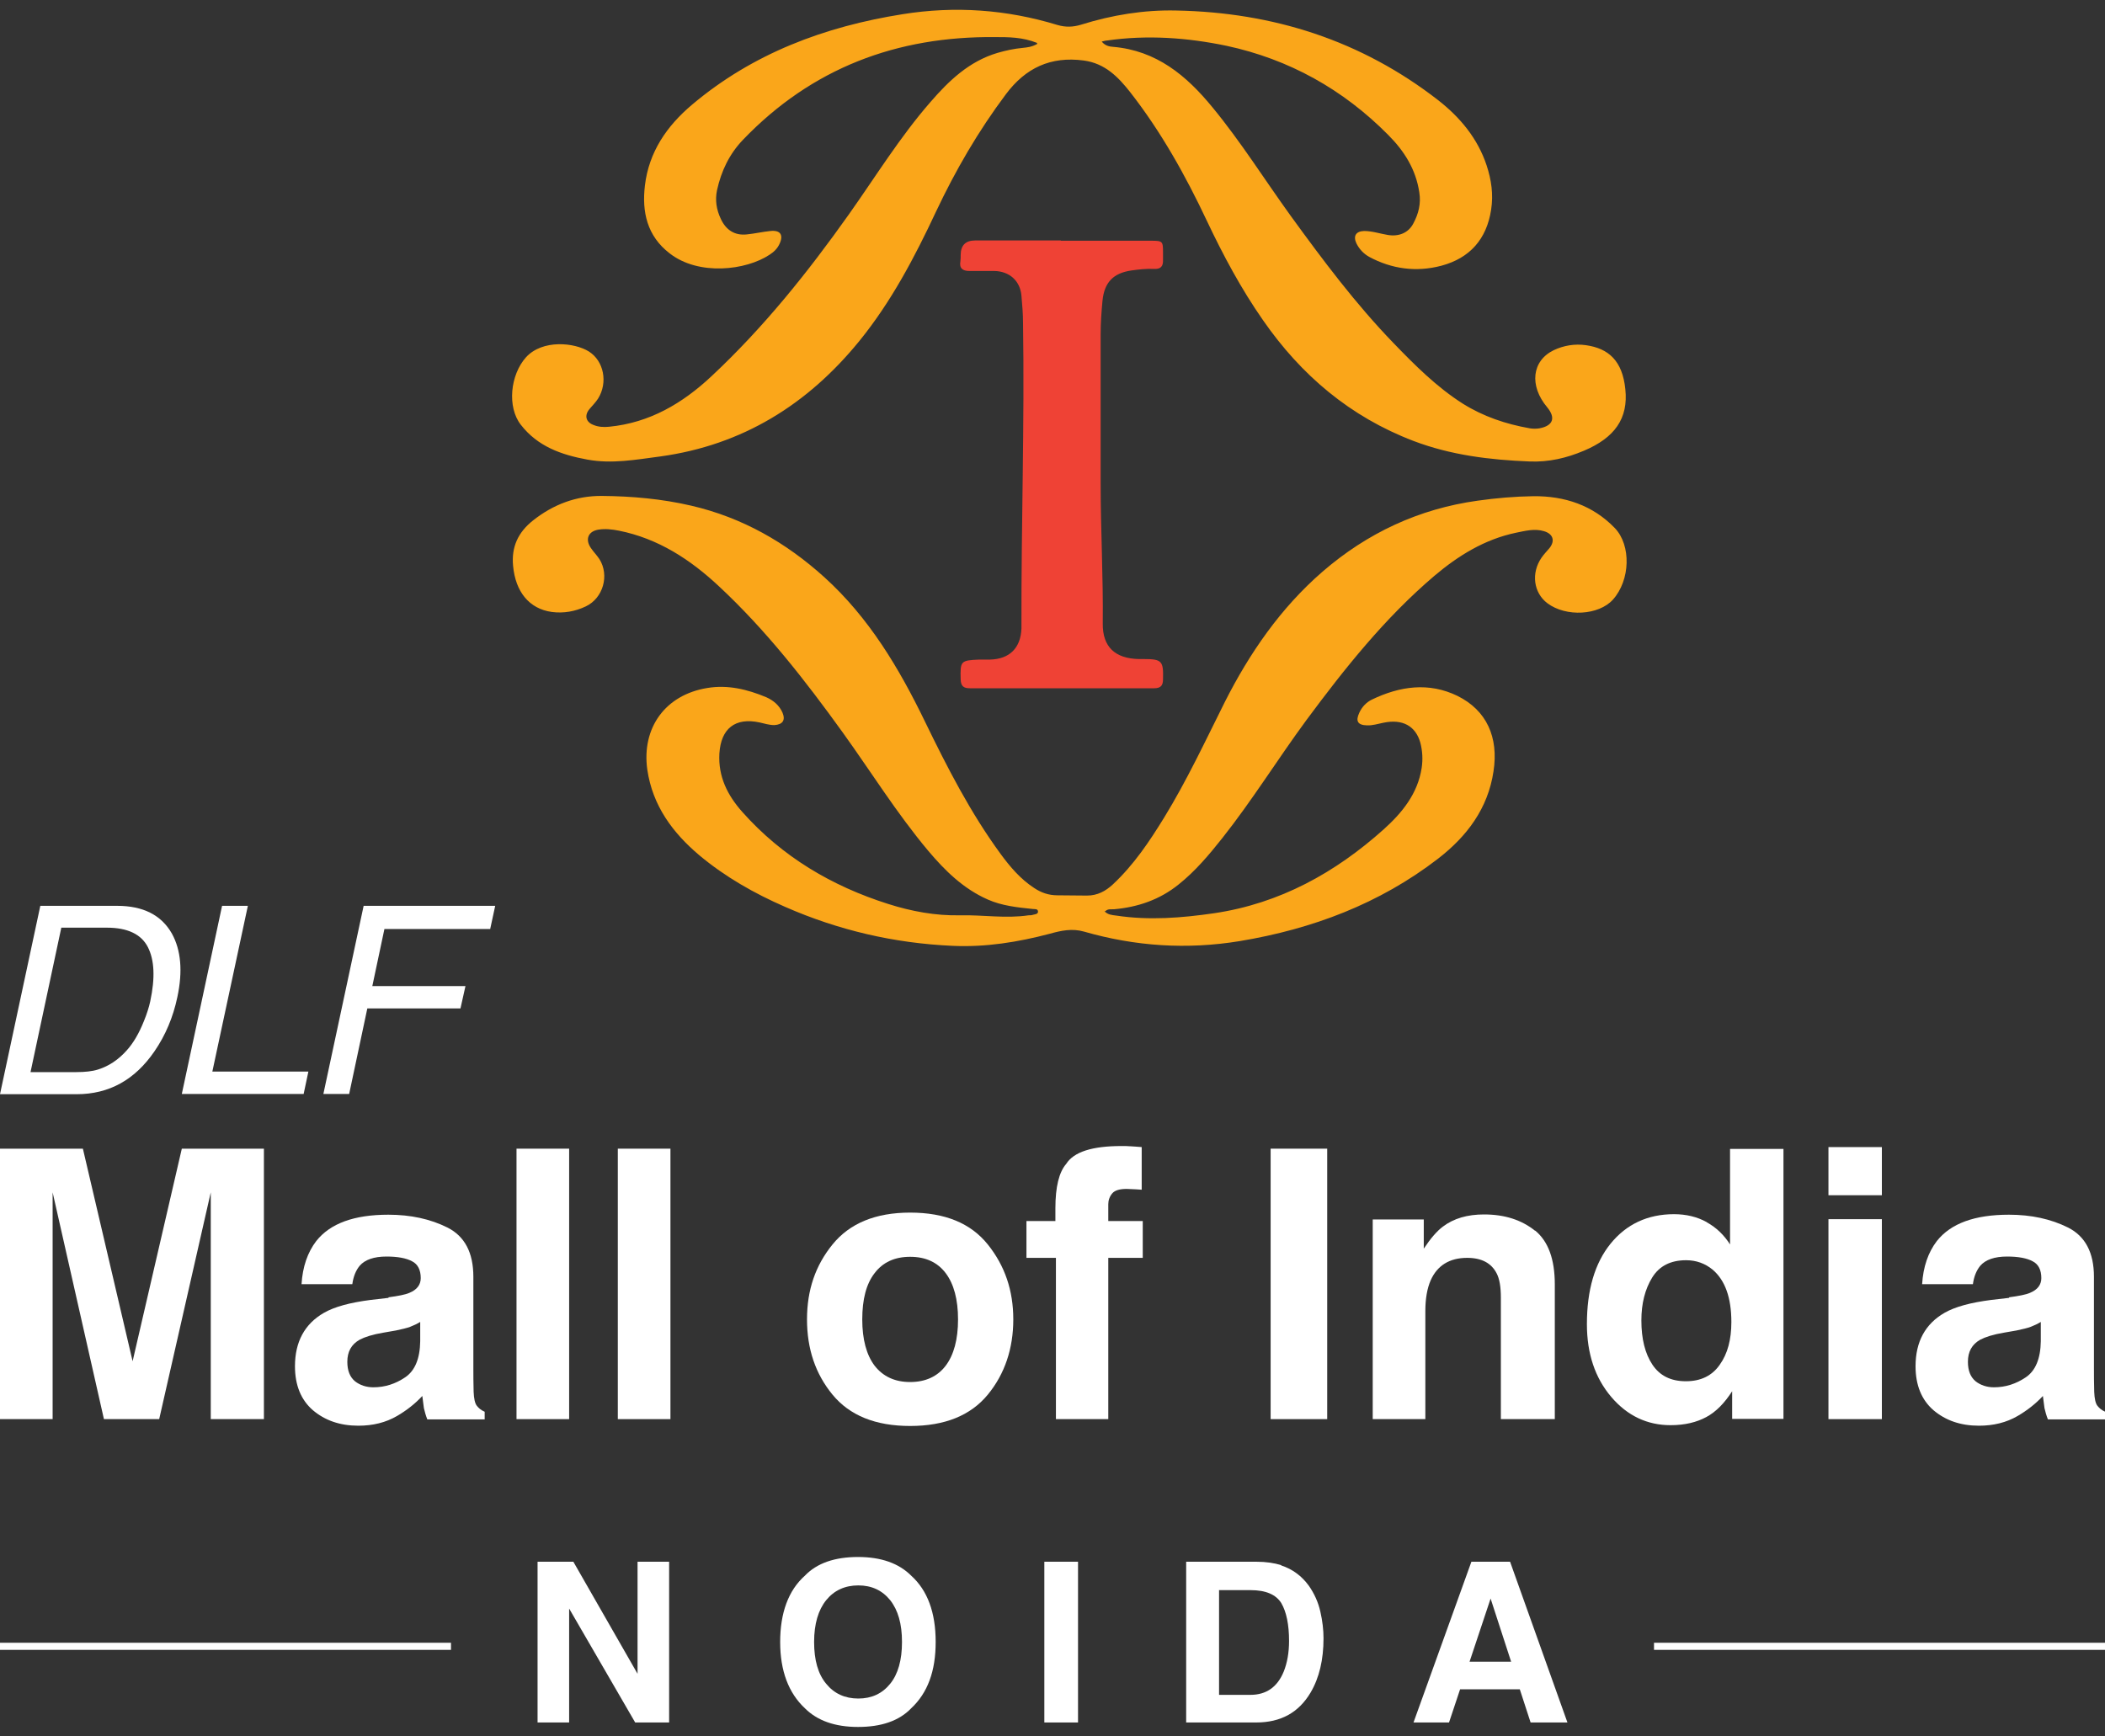 <?xml version="1.0" encoding="UTF-8"?><svg id="Layer_1" xmlns="http://www.w3.org/2000/svg" viewBox="0 0 80 66"><rect x="0" y="0" width="80" height="66" fill="#333333" stroke="none"/><defs><style>.cls-1{fill:#fff;}.cls-2{fill:#faa61a;}.cls-3{fill:#ef4235;}</style></defs><path class="cls-2" d="m41.97,34.63c.13.14.29.15.45.17,1.25.19,2.49.09,3.73-.09,2.49-.37,4.6-1.54,6.44-3.19.69-.62,1.29-1.35,1.44-2.33.05-.33.03-.65-.05-.96-.18-.64-.68-.91-1.4-.76-.21.04-.41.11-.63.1-.35-.01-.44-.16-.29-.48.1-.22.27-.4.48-.5,1.06-.51,2.16-.67,3.25-.14,1.11.55,1.57,1.57,1.37,2.87-.21,1.41-1.01,2.47-2.11,3.32-2.22,1.71-4.77,2.67-7.53,3.13-2.01.33-3.97.2-5.92-.36-.45-.13-.87-.04-1.3.08-1.21.32-2.45.52-3.71.46-2.21-.1-4.32-.59-6.35-1.48-1.17-.51-2.28-1.14-3.26-1.96-1.02-.86-1.78-1.89-1.98-3.26-.22-1.58.68-2.84,2.28-3.1.78-.13,1.52.05,2.24.35.27.12.5.31.62.59.12.29,0,.45-.31.47-.2,0-.38-.06-.56-.1-.93-.2-1.47.23-1.53,1.18-.05.88.31,1.59.87,2.22,1.51,1.7,3.4,2.82,5.55,3.5.88.28,1.8.45,2.73.43.87-.02,1.73.13,2.6,0,.06,0,.11,0,.17-.02.07-.02.18-.02.19-.11,0-.13-.12-.1-.2-.11-.58-.06-1.17-.12-1.71-.36-.93-.41-1.63-1.1-2.27-1.86-1.19-1.42-2.17-3-3.25-4.5-1.42-1.97-2.91-3.88-4.69-5.54-1.09-1.02-2.31-1.82-3.81-2.12-.26-.05-.51-.08-.77-.04-.39.06-.52.36-.3.69.1.15.23.28.33.43.39.62.14,1.49-.52,1.8-.4.19-.84.27-1.29.21-.86-.12-1.38-.77-1.47-1.75-.07-.72.19-1.28.76-1.73.77-.61,1.65-.94,2.62-.93,1.14.01,2.27.11,3.39.37,1.94.45,3.6,1.4,5.06,2.72,1.7,1.54,2.84,3.46,3.82,5.48.85,1.75,1.73,3.47,2.88,5.04.36.49.75.95,1.27,1.29.27.18.55.28.89.28.37,0,.74.01,1.12.01.4,0,.71-.17.99-.43.79-.74,1.38-1.62,1.94-2.53.87-1.42,1.57-2.92,2.31-4.4.94-1.86,2.12-3.57,3.71-4.95,1.7-1.47,3.66-2.39,5.9-2.7.7-.1,1.42-.16,2.12-.17,1.18-.01,2.25.34,3.09,1.21.63.66.59,1.98-.07,2.72-.54.6-1.78.67-2.49.14-.53-.4-.63-1.15-.22-1.74.09-.13.2-.24.3-.36.22-.28.13-.54-.21-.64-.36-.11-.72-.01-1.07.06-1.19.25-2.19.87-3.1,1.64-1.88,1.6-3.4,3.51-4.86,5.48-1.09,1.48-2.06,3.05-3.2,4.49-.5.63-1.02,1.25-1.66,1.76-.72.58-1.55.86-2.45.94-.11.01-.23-.03-.34.08Z"/><path class="cls-2" d="m39.41,1.63c-.55-.22-1.08-.22-1.58-.22-3.75-.04-6.98,1.18-9.59,3.9-.52.54-.83,1.19-.99,1.92-.08.38-.02.74.14,1.08.19.42.52.65.99.6.3-.03.6-.1.9-.13.38-.04.5.15.35.48-.08.18-.21.31-.38.42-.9.6-2.7.81-3.8-.05-.86-.66-1.06-1.58-.94-2.58.15-1.27.83-2.26,1.79-3.07,2.31-1.95,5.04-2.97,8-3.44,1.99-.32,3.96-.18,5.89.41.31.09.59.08.89-.01,1.18-.37,2.4-.57,3.63-.54,3.68.07,7.03,1.14,9.95,3.41.83.65,1.5,1.45,1.84,2.48.18.55.26,1.1.17,1.68-.17,1.12-.81,1.84-1.89,2.13-.95.25-1.88.13-2.75-.34-.21-.12-.37-.29-.48-.51-.13-.28-.02-.46.29-.47.31,0,.6.1.9.15.41.07.78-.07.97-.43.2-.37.3-.76.23-1.19-.13-.87-.57-1.57-1.18-2.18-1.71-1.73-3.77-2.88-6.15-3.39-1.49-.31-3.01-.42-4.54-.2-.05,0-.11.02-.2.04.13.16.29.19.43.2,1.65.14,2.79,1.09,3.78,2.3,1.08,1.31,1.98,2.75,2.97,4.12,1.22,1.68,2.46,3.34,3.91,4.84.81.84,1.64,1.67,2.63,2.3.78.49,1.64.78,2.55.94.12.02.25.02.37,0,.52-.1.62-.4.29-.8-.69-.82-.58-1.77.25-2.17.38-.18.8-.25,1.22-.19.86.12,1.39.59,1.5,1.67.12,1.12-.41,1.85-1.57,2.34-.66.28-1.34.44-2.07.41-1.51-.06-2.99-.24-4.41-.78-2.41-.92-4.27-2.5-5.72-4.59-.83-1.19-1.51-2.46-2.13-3.77-.81-1.72-1.74-3.39-2.92-4.9-.45-.57-.95-1.09-1.76-1.2-1.27-.17-2.22.29-2.96,1.28-1.05,1.4-1.92,2.9-2.66,4.47-.81,1.73-1.7,3.42-2.91,4.91-1.96,2.41-4.44,3.96-7.57,4.39-.92.12-1.83.29-2.76.12-.99-.18-1.9-.5-2.54-1.33-.52-.67-.4-1.89.2-2.56.63-.69,1.85-.56,2.39-.22.57.36.73,1.18.35,1.79-.09.14-.21.26-.32.39-.21.24-.15.5.14.61.19.08.39.09.6.07,1.54-.15,2.79-.89,3.89-1.92,1.98-1.85,3.66-3.95,5.22-6.15,1.02-1.44,1.94-2.94,3.1-4.27.7-.81,1.47-1.55,2.55-1.87.31-.09.63-.16.96-.19.17-.02.33-.03.55-.15Z"/><path class="cls-3" d="m40.32,9.15c1.14,0,2.28,0,3.42,0,.45,0,.46.02.46.45,0,.09,0,.18,0,.27.01.25-.08.37-.36.35-.28-.01-.56.02-.84.06-.69.1-1.03.45-1.1,1.15-.04.42-.07.85-.07,1.27,0,1.89,0,3.78,0,5.67,0,1.78.1,3.55.08,5.33-.01.89.47,1.33,1.37,1.35.07,0,.14,0,.2,0,.68,0,.74.08.72.77,0,.24-.09.34-.34.34-2.33,0-4.67,0-7,0-.24,0-.34-.08-.35-.33-.02-.71,0-.73.71-.76.14,0,.27,0,.41,0,.74-.02,1.16-.44,1.19-1.18,0-.03,0-.07,0-.1-.01-3.84.12-7.67.06-11.51,0-.35-.03-.69-.06-1.04-.05-.57-.46-.93-1.03-.94-.32,0-.63,0-.95,0-.25,0-.39-.1-.34-.37.01-.08.01-.16.01-.23q0-.56.55-.56c1.08,0,2.17,0,3.25,0h0Z"/><path class="cls-1" d="m6.91,43.66h3.12v10.28h-2.02v-6.95c0-.2,0-.48,0-.84s0-.64,0-.83l-1.96,8.62h-2.1l-1.95-8.62c0,.2,0,.47,0,.83,0,.36,0,.64,0,.84v6.95H0v-10.28h3.15l1.89,8.08,1.87-8.08Z"/><path class="cls-1" d="m14.76,49.31c.37-.05.64-.1.8-.17.29-.12.43-.31.43-.56,0-.31-.11-.53-.33-.64-.22-.12-.55-.18-.97-.18-.48,0-.82.12-1.02.35-.14.17-.24.4-.28.7h-1.93c.04-.66.23-1.21.56-1.64.53-.67,1.44-1,2.74-1,.84,0,1.59.16,2.25.49.65.33.98.95.98,1.87v3.49c0,.24,0,.53.01.88.01.26.05.44.12.53.07.09.16.17.3.23v.29h-2.18c-.06-.15-.1-.3-.13-.43-.02-.13-.04-.29-.06-.46-.28.3-.6.55-.96.76-.43.25-.92.37-1.47.37-.7,0-1.27-.2-1.73-.59-.45-.39-.68-.95-.68-1.67,0-.93.37-1.61,1.1-2.03.4-.23.99-.39,1.77-.49l.69-.08Zm1.22.93c-.13.08-.26.14-.39.19-.13.05-.31.09-.54.14l-.46.08c-.43.07-.73.17-.92.27-.32.18-.47.46-.47.84,0,.34.1.58.29.74.19.15.43.23.7.23.44,0,.84-.13,1.21-.38s.56-.71.57-1.37v-.74Z"/><path class="cls-1" d="m21.63,53.94h-2v-10.28h2v10.28Z"/><path class="cls-1" d="m25.48,53.94h-2v-10.28h2v10.28Z"/><path class="cls-1" d="m37.54,53.01c-.65.79-1.63,1.19-2.95,1.19s-2.3-.4-2.95-1.19-.97-1.74-.97-2.86.32-2.05.97-2.85,1.63-1.21,2.95-1.21,2.3.4,2.95,1.21.97,1.75.97,2.85-.32,2.07-.97,2.86Zm-1.6-1.1c.31-.41.47-1,.47-1.76s-.16-1.35-.47-1.76c-.31-.41-.76-.62-1.35-.62s-1.04.21-1.35.62c-.32.41-.47,1-.47,1.76s.16,1.35.47,1.76c.32.41.77.62,1.35.62s1.04-.21,1.35-.62Z"/><path class="cls-1" d="m42.97,43.57c.1,0,.24.02.42.03v1.62c-.11-.01-.3-.02-.57-.03-.26,0-.45.05-.55.17-.1.12-.15.26-.15.41v.64h1.31v1.4h-1.31v6.13h-1.99v-6.13h-1.12v-1.4h1.1v-.49c0-.81.14-1.37.41-1.68.29-.46.99-.68,2.1-.68.13,0,.24,0,.34.01Z"/><path class="cls-1" d="m50.44,53.94h-2.15v-10.28h2.15v10.28Z"/><path class="cls-1" d="m58.34,46.77c.5.41.75,1.09.75,2.05v5.12h-2.05v-4.62c0-.4-.05-.71-.16-.92-.2-.39-.57-.59-1.12-.59-.67,0-1.14.29-1.39.86-.13.3-.2.69-.2,1.16v4.11h-2v-7.59h1.94v1.11c.26-.39.5-.67.73-.84.41-.31.93-.46,1.56-.46.79,0,1.43.21,1.94.62Z"/><path class="cls-1" d="m64.87,46.46c.36.2.65.48.88.84v-3.63h2.03v10.26h-1.95v-1.05c-.29.45-.61.78-.98.98-.37.2-.82.31-1.36.31-.89,0-1.65-.36-2.26-1.08s-.92-1.64-.92-2.76c0-1.3.3-2.32.9-3.06.6-.74,1.41-1.12,2.41-1.12.46,0,.88.1,1.24.3Zm.49,5.41c.3-.42.44-.96.44-1.62,0-.93-.24-1.59-.71-1.99-.29-.24-.63-.36-1.01-.36-.59,0-1.02.22-1.29.66-.27.44-.41.98-.41,1.63,0,.7.14,1.26.42,1.68.28.42.7.63,1.27.63s1-.21,1.29-.63Z"/><path class="cls-1" d="m71.52,45.43h-2.03v-1.83h2.03v1.83Zm-2.03.91h2.03v7.6h-2.03v-7.6Z"/><path class="cls-1" d="m76.35,49.31c.37-.05.64-.1.8-.17.29-.12.43-.31.43-.56,0-.31-.11-.53-.33-.64-.22-.12-.55-.18-.97-.18-.48,0-.82.12-1.02.35-.14.17-.24.4-.28.7h-1.93c.04-.66.23-1.21.56-1.64.53-.67,1.44-1,2.74-1,.84,0,1.59.16,2.25.49.65.33.98.95.98,1.87v3.49c0,.24,0,.53.01.88.01.26.05.44.12.53.07.09.16.17.3.23v.29h-2.18c-.06-.15-.1-.3-.13-.43-.02-.13-.04-.29-.06-.46-.28.3-.6.55-.96.76-.43.25-.92.37-1.47.37-.7,0-1.27-.2-1.73-.59-.45-.39-.68-.95-.68-1.67,0-.93.37-1.61,1.1-2.03.4-.23.99-.39,1.77-.49l.69-.08Zm1.22.93c-.13.08-.26.14-.39.19-.13.05-.31.09-.54.14l-.46.08c-.43.07-.73.17-.92.27-.32.18-.47.46-.47.84,0,.34.1.58.29.74.19.15.43.23.7.23.44,0,.84-.13,1.21-.38s.56-.71.57-1.37v-.74Z"/><path class="cls-1" d="m20.44,59.36h1.35l2.44,4.26v-4.26h1.2v6.11h-1.29l-2.51-4.33v4.33h-1.2v-6.11Z"/><path class="cls-1" d="m34.63,64.93c-.46.48-1.14.71-2.02.71s-1.55-.24-2.02-.71c-.62-.58-.94-1.42-.94-2.52s.31-1.96.94-2.52c.46-.48,1.14-.71,2.02-.71s1.55.24,2.02.71c.62.56.93,1.4.93,2.52s-.31,1.94-.93,2.52Zm-.8-.93c.3-.37.45-.9.45-1.59s-.15-1.21-.45-1.59c-.3-.37-.7-.56-1.21-.56s-.92.19-1.22.56c-.3.37-.46.9-.46,1.59s.15,1.22.46,1.59c.3.37.71.56,1.22.56s.91-.19,1.21-.56Z"/><path class="cls-1" d="m40.97,65.47h-1.28v-6.11h1.28v6.11Z"/><path class="cls-1" d="m48.69,59.5c.43.14.78.4,1.05.77.21.3.36.63.44.99.08.35.12.69.12,1.01,0,.81-.16,1.5-.49,2.06-.45.76-1.13,1.14-2.07,1.14h-2.66v-6.11h2.66c.38,0,.7.05.95.13Zm-2.36.93v3.99h1.19c.61,0,1.03-.3,1.27-.89.13-.33.2-.71.2-1.16,0-.62-.1-1.1-.29-1.43-.2-.33-.59-.5-1.17-.5h-1.19Z"/><path class="cls-1" d="m55.93,59.36h1.46l2.18,6.11h-1.4l-.41-1.26h-2.27l-.42,1.26h-1.35l2.2-6.11Zm-.08,3.8h1.58l-.78-2.4-.8,2.4Z"/><path class="cls-1" d="m1.53,34.43h2.92c.99,0,1.68.35,2.08,1.05.35.63.42,1.44.21,2.42-.16.76-.45,1.45-.87,2.06-.74,1.08-1.72,1.63-2.96,1.63H0l1.53-7.15Zm1.37,6.32c.33,0,.61-.03.83-.1.41-.13.77-.37,1.09-.73.26-.29.47-.66.65-1.11.11-.27.19-.52.24-.75.19-.89.16-1.57-.09-2.06-.25-.49-.77-.74-1.56-.74h-1.73l-1.17,5.49h1.74Z"/><path class="cls-1" d="m8.44,34.43h.98l-1.35,6.3h3.65l-.18.85h-4.63l1.53-7.15Z"/><path class="cls-1" d="m13.82,34.43h5l-.19.88h-4.02l-.46,2.17h3.54l-.19.85h-3.54l-.69,3.25h-.98l1.53-7.15Z"/><rect class="cls-1" x="62.86" y="62.44" width="17.14" height=".27"/><rect class="cls-1" y="62.44" width="17.14" height=".27"/></svg>